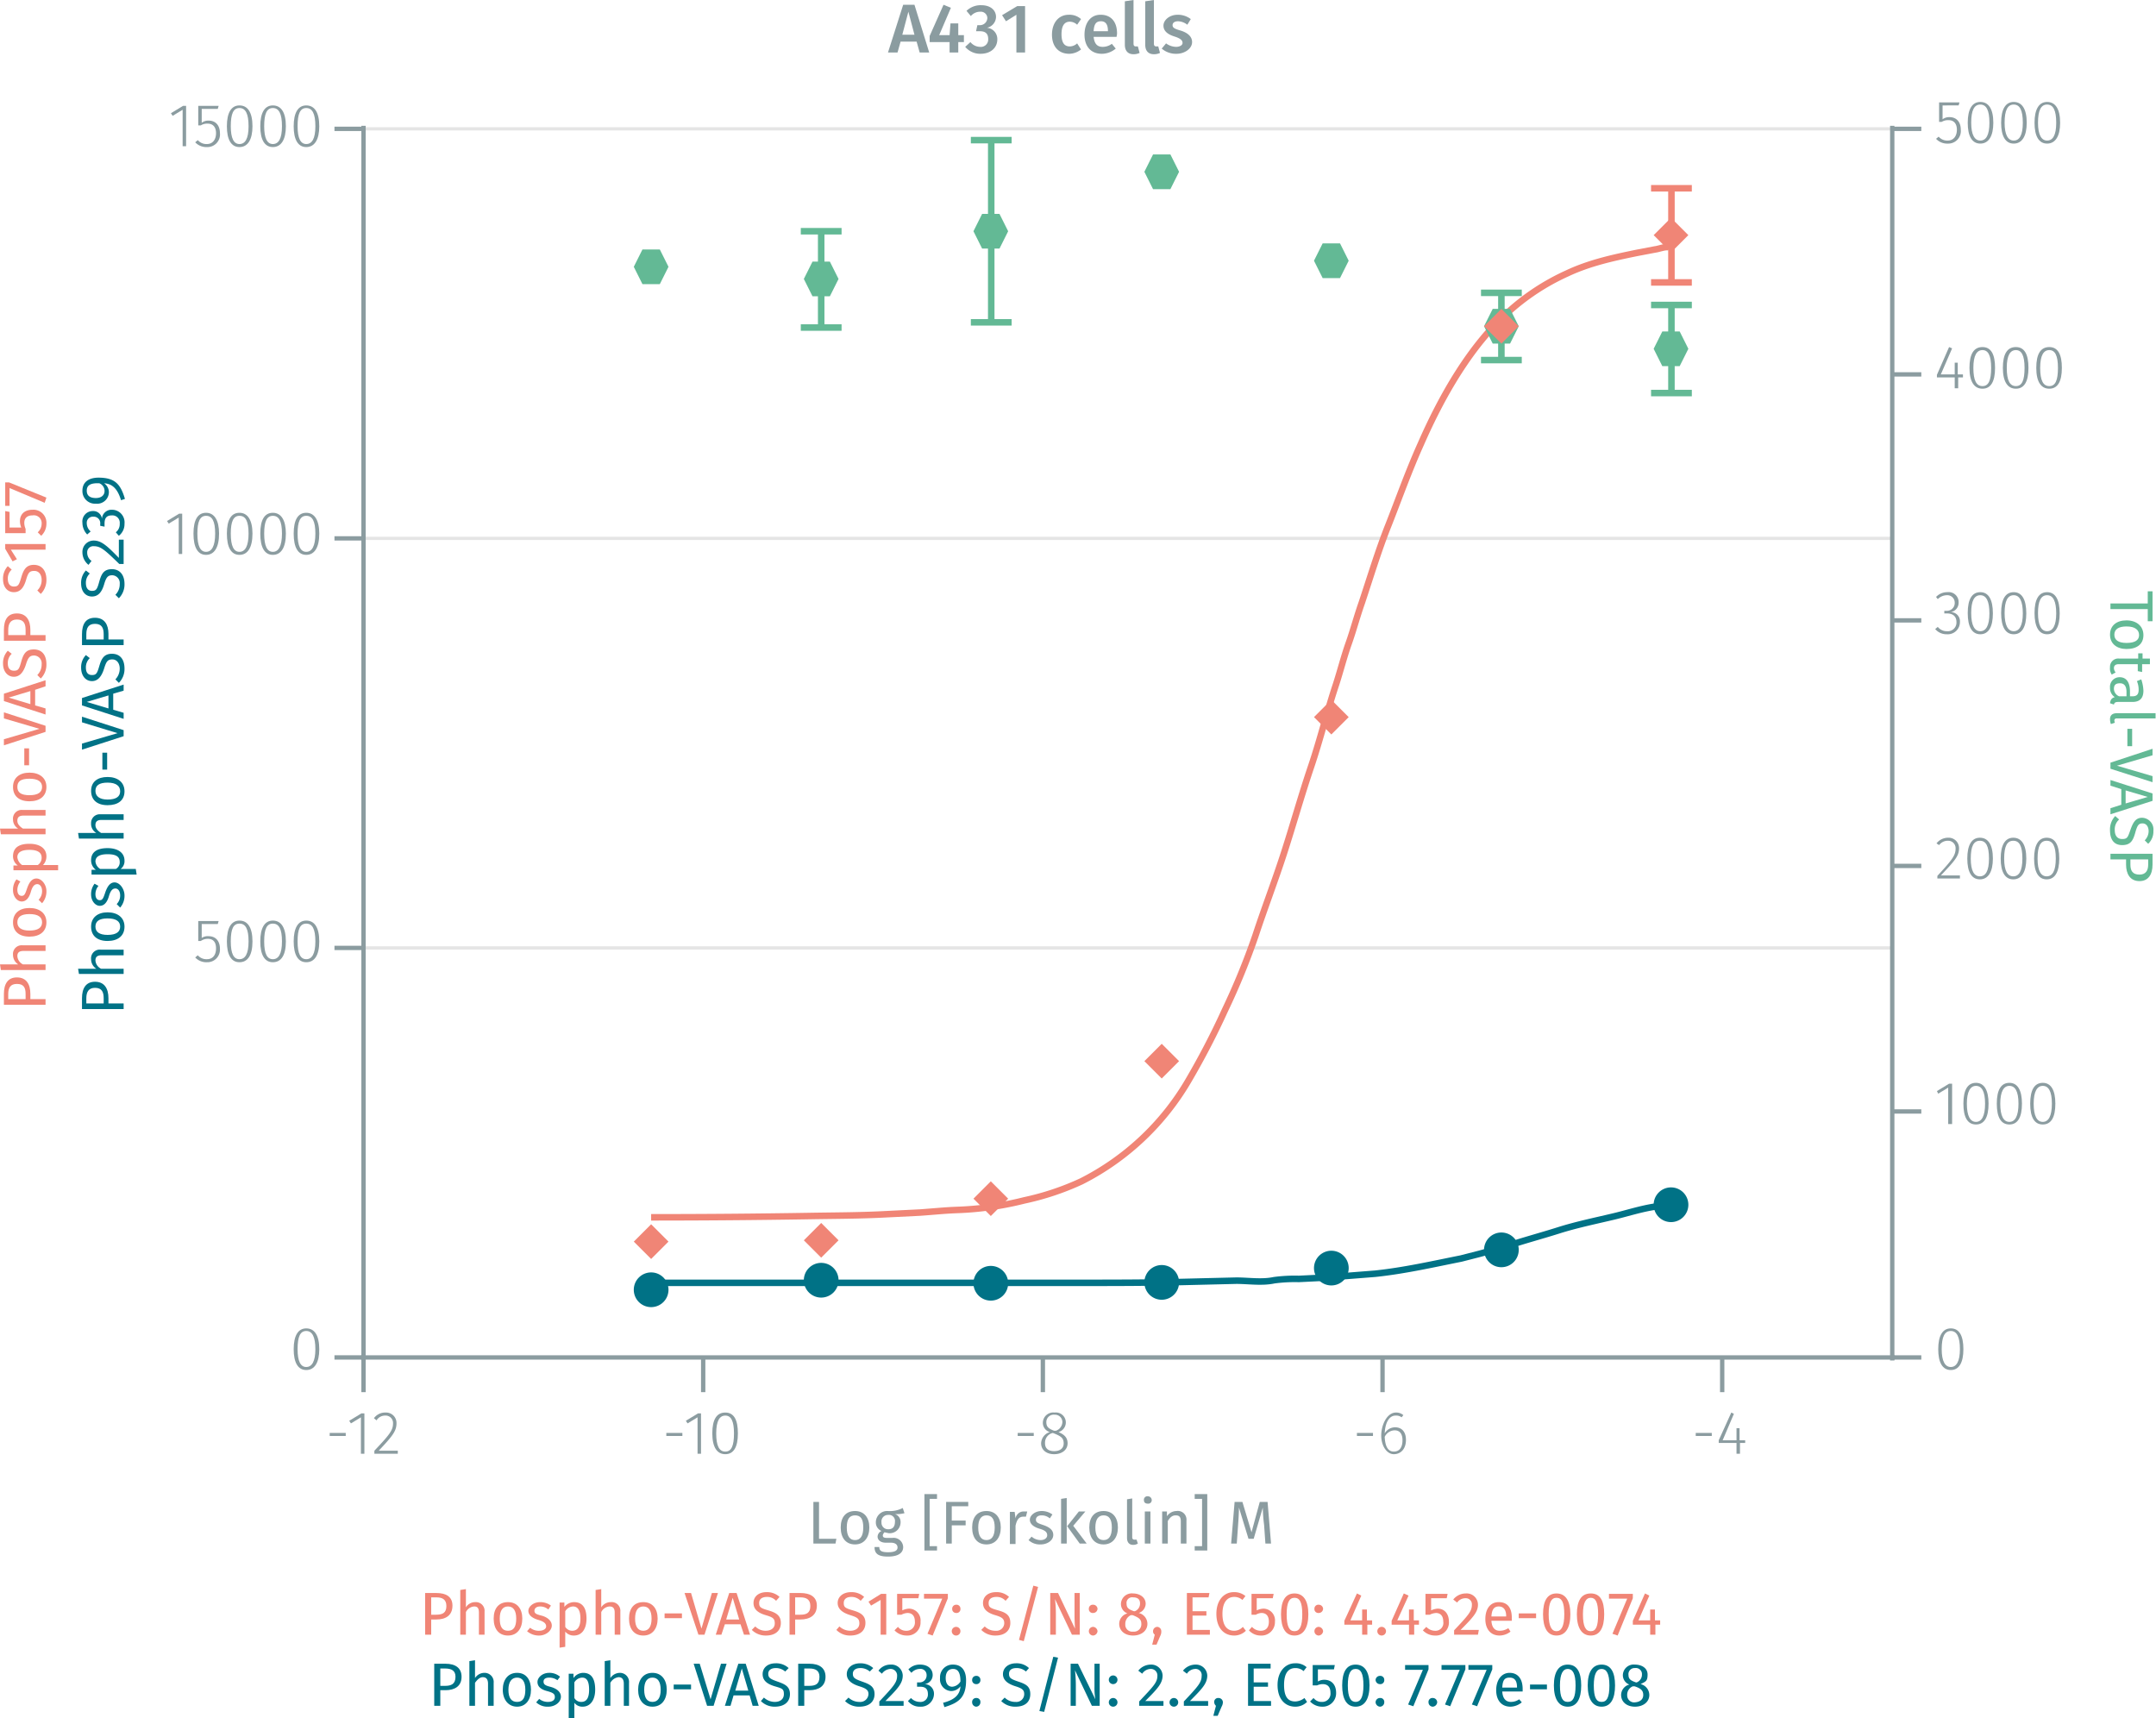 <svg xmlns="http://www.w3.org/2000/svg" xmlns:xlink="http://www.w3.org/1999/xlink" viewBox="0 0 497 396.1"><defs><symbol id="_6-green-hexagon" data-name="6-green-hexagon" viewBox="0 0 8 8"><polygon points="6 0 2 0 0 4 2 8 6 8 8 4 6 0" fill="#63b995"/></symbol><symbol id="_5-red-diamond" data-name="5-red-diamond" viewBox="0 0 8 8"><polyline points="4 0 8 4 4 8 0 4" fill="#f08576"/></symbol><symbol id="_1-deep-blue-circle" data-name="1-deep-blue-circle" viewBox="0 0 8 8"><path d="M8,4A4,4,0,1,1,4,0,4,4,0,0,1,8,4" fill="#007286"/></symbol></defs><title>assay-validation_vasp-phospho-s239-1</title><line x1="83.8" y1="218.5" x2="436.2" y2="218.5" fill="none" stroke="#e5e5e5" stroke-miterlimit="10" stroke-width="0.75"/><line x1="83.8" y1="124.1" x2="436.2" y2="124.1" fill="none" stroke="#e5e5e5" stroke-miterlimit="10" stroke-width="0.75"/><line x1="83.8" y1="29.7" x2="436.2" y2="29.7" fill="none" stroke="#e5e5e5" stroke-miterlimit="10" stroke-width="0.75"/><g style="isolation:isolate"><path d="M81,331.7v.7H77.3v-.7Z" transform="translate(-1.3 -1.4)" fill="#8b9ca0"/><path d="M84.5,336.5v-8.4l-2.3,1.4-.4-.6,2.8-1.7h.7v9.3Z" transform="translate(-1.3 -1.4)" fill="#8b9ca0"/><path d="M92.7,329.5c0,1.8-1,3-4.1,6.3H93v.7H87.6v-.7c3.5-3.7,4.3-4.7,4.3-6.3a1.7,1.7,0,0,0-1.8-1.8,2.3,2.3,0,0,0-2,1.1l-.6-.5a3.2,3.2,0,0,1,2.7-1.3A2.4,2.4,0,0,1,92.7,329.5Z" transform="translate(-1.3 -1.4)" fill="#8b9ca0"/></g><g style="isolation:isolate"><path d="M158.6,331.7v.7h-3.7v-.7Z" transform="translate(-1.3 -1.4)" fill="#8b9ca0"/><path d="M162.1,336.5v-8.4l-2.3,1.4-.4-.6,2.8-1.7h.7v9.3Z" transform="translate(-1.3 -1.4)" fill="#8b9ca0"/><path d="M171.4,331.8c0,3.2-1,4.8-2.9,4.8s-3-1.6-3-4.8,1-4.8,3-4.8S171.4,328.7,171.4,331.8Zm-5,0c0,2.9.7,4.2,2.1,4.2s2-1.3,2-4.2-.7-4.1-2-4.1S166.4,328.9,166.4,331.8Z" transform="translate(-1.3 -1.4)" fill="#8b9ca0"/></g><g style="isolation:isolate"><path d="M239.6,331.7v.7h-3.7v-.7Z" transform="translate(-1.3 -1.4)" fill="#8b9ca0"/><path d="M247.4,334.1c0,1.5-1.3,2.5-3.1,2.5s-3-1-3-2.5a2.8,2.8,0,0,1,2-2.6,2.2,2.2,0,0,1-1.6-2.2,2.4,2.4,0,0,1,2.7-2.3,2.3,2.3,0,0,1,.9,4.5C246.7,332.1,247.4,332.8,247.4,334.1Zm-.9,0c0-1.2-.6-1.6-2-2.2l-.5-.2a2.3,2.3,0,0,0-1.8,2.4c0,1.2.8,1.8,2.1,1.8S246.5,335.3,246.5,334.1Zm-2.2-2.9h.4a2.2,2.2,0,0,0,1.5-2,1.7,1.7,0,0,0-1.8-1.7,1.7,1.7,0,0,0-1.9,1.7C242.5,330.3,243,330.7,244.3,331.2Z" transform="translate(-1.3 -1.4)" fill="#8b9ca0"/></g><g style="isolation:isolate"><path d="M317.8,331.7v.7h-3.7v-.7Z" transform="translate(-1.3 -1.4)" fill="#8b9ca0"/><path d="M325.4,333.3c0,2.1-1.2,3.3-2.8,3.3s-2.9-1.9-2.9-4.3,1.3-5.3,3.4-5.3a2.5,2.5,0,0,1,1.7.6l-.4.5a2.1,2.1,0,0,0-1.4-.4c-1.5,0-2.4,1.7-2.5,4.1a2.8,2.8,0,0,1,2.4-1.4C324.3,330.4,325.4,331.3,325.4,333.3Zm-.8.1c0-1.7-.8-2.3-1.8-2.3a2.6,2.6,0,0,0-2.3,1.5c.1,2.1.7,3.4,2.1,3.4S324.6,334.9,324.6,333.4Z" transform="translate(-1.3 -1.4)" fill="#8b9ca0"/></g><g style="isolation:isolate"><path d="M395.9,331.7v.7h-3.7v-.7Z" transform="translate(-1.3 -1.4)" fill="#8b9ca0"/><path d="M402.4,334v2.5h-.8V334h-4.1v-.6l2.9-6.4.6.3-2.6,6.1h3.2v-2.8h.7v2.8h1.3v.6Z" transform="translate(-1.3 -1.4)" fill="#8b9ca0"/></g><path d="M84.5,314.3H438.1m-353,0v8m78.3-8v8m78.3-8v8m78.3-8v8m78.3-8v8" transform="translate(-1.3 -1.4)" fill="none" stroke="#8b9ca0" stroke-miterlimit="10"/><g style="isolation:isolate"><path d="M74.9,312.4c0,3.1-1.1,4.8-3,4.8s-2.9-1.7-2.9-4.8,1-4.8,2.9-4.8S74.9,309.2,74.9,312.4Zm-5,0c0,2.8.7,4.1,2,4.1s2.1-1.3,2.1-4.1-.7-4.2-2.1-4.2S69.9,309.5,69.9,312.4Z" transform="translate(-1.3 -1.4)" fill="#8b9ca0"/></g><g style="isolation:isolate"><path d="M47.8,214.4v3.2a2.5,2.5,0,0,1,1.6-.4c1.6,0,2.6,1.1,2.6,2.9a2.9,2.9,0,0,1-3,3.1,3.5,3.5,0,0,1-2.7-1.1l.6-.5a2.6,2.6,0,0,0,2.1.9c1.3,0,2.1-.9,2.1-2.5s-.8-2.2-1.9-2.2a2.8,2.8,0,0,0-1.6.5H47v-4.6h4.7l-.2.7Z" transform="translate(-1.3 -1.4)" fill="#8b9ca0"/><path d="M59.5,218.4c0,3.2-1.1,4.8-3,4.8s-2.9-1.7-2.9-4.8,1-4.8,2.9-4.8S59.5,215.2,59.5,218.4Zm-5,0c0,2.9.7,4.1,2,4.1s2.1-1.2,2.1-4.1-.7-4.1-2.1-4.1S54.5,215.5,54.5,218.4Z" transform="translate(-1.3 -1.4)" fill="#8b9ca0"/><path d="M67.2,218.4c0,3.2-1.1,4.8-3,4.8s-2.9-1.7-2.9-4.8,1-4.8,2.9-4.8S67.2,215.2,67.2,218.4Zm-5,0c0,2.9.7,4.1,2,4.1s2.1-1.2,2.1-4.1-.7-4.1-2.1-4.1S62.2,215.5,62.2,218.4Z" transform="translate(-1.3 -1.4)" fill="#8b9ca0"/><path d="M74.9,218.4c0,3.2-1.1,4.8-3,4.8s-2.9-1.7-2.9-4.8,1-4.8,2.9-4.8S74.9,215.2,74.9,218.4Zm-5,0c0,2.9.7,4.1,2,4.1s2.1-1.2,2.1-4.1-.7-4.1-2.1-4.1S69.9,215.5,69.9,218.4Z" transform="translate(-1.3 -1.4)" fill="#8b9ca0"/></g><g style="isolation:isolate"><path d="M42.5,129.1v-8.4l-2.3,1.4-.4-.6,2.8-1.7h.7v9.3Z" transform="translate(-1.3 -1.4)" fill="#8b9ca0"/><path d="M51.8,124.4c0,3.2-1.1,4.9-3,4.9s-2.9-1.7-2.9-4.9,1-4.8,2.9-4.8S51.8,121.3,51.8,124.4Zm-5,0c0,2.9.7,4.2,2,4.2s2.1-1.3,2.1-4.2-.7-4.1-2.1-4.1S46.8,121.6,46.8,124.4Z" transform="translate(-1.3 -1.4)" fill="#8b9ca0"/><path d="M59.5,124.4c0,3.2-1.1,4.9-3,4.9s-2.9-1.7-2.9-4.9,1-4.8,2.9-4.8S59.5,121.3,59.5,124.4Zm-5,0c0,2.9.7,4.2,2,4.2s2.1-1.3,2.1-4.2-.7-4.1-2.1-4.1S54.5,121.6,54.5,124.4Z" transform="translate(-1.3 -1.4)" fill="#8b9ca0"/><path d="M67.2,124.4c0,3.2-1.1,4.9-3,4.9s-2.9-1.7-2.9-4.9,1-4.8,2.9-4.8S67.2,121.3,67.2,124.4Zm-5,0c0,2.9.7,4.2,2,4.2s2.1-1.3,2.1-4.2-.7-4.1-2.1-4.1S62.2,121.6,62.2,124.4Z" transform="translate(-1.3 -1.4)" fill="#8b9ca0"/><path d="M74.9,124.4c0,3.2-1.1,4.9-3,4.9s-2.9-1.7-2.9-4.9,1-4.8,2.9-4.8S74.9,121.3,74.9,124.4Zm-5,0c0,2.9.7,4.2,2,4.2s2.1-1.3,2.1-4.2-.7-4.1-2.1-4.1S69.9,121.6,69.9,124.4Z" transform="translate(-1.3 -1.4)" fill="#8b9ca0"/></g><g style="isolation:isolate"><path d="M43.4,35.1V26.7l-2.3,1.4-.4-.6,2.8-1.7h.7v9.3Z" transform="translate(-1.3 -1.4)" fill="#8b9ca0"/><path d="M47.8,26.5v3.2a2.5,2.5,0,0,1,1.6-.5c1.6,0,2.6,1.1,2.6,2.9a2.9,2.9,0,0,1-3,3.2,3.5,3.5,0,0,1-2.7-1.1l.6-.5a2.6,2.6,0,0,0,2.1.9c1.3,0,2.1-1,2.1-2.5s-.8-2.2-1.9-2.2a2.7,2.7,0,0,0-1.6.4H47V25.8h4.7l-.2.7Z" transform="translate(-1.3 -1.4)" fill="#8b9ca0"/><path d="M59.5,30.5c0,3.1-1.1,4.8-3,4.8s-2.9-1.7-2.9-4.8,1-4.8,2.9-4.8S59.5,27.3,59.5,30.5Zm-5,0c0,2.8.7,4.1,2,4.1s2.1-1.2,2.1-4.1-.7-4.2-2.1-4.2S54.5,27.6,54.5,30.5Z" transform="translate(-1.3 -1.4)" fill="#8b9ca0"/><path d="M67.2,30.5c0,3.1-1.1,4.8-3,4.8s-2.9-1.7-2.9-4.8,1-4.8,2.9-4.8S67.2,27.3,67.2,30.5Zm-5,0c0,2.8.7,4.1,2,4.1s2.1-1.2,2.1-4.1-.7-4.2-2.1-4.2S62.2,27.6,62.2,30.5Z" transform="translate(-1.3 -1.4)" fill="#8b9ca0"/><path d="M74.9,30.5c0,3.1-1.1,4.8-3,4.8S69,33.6,69,30.5s1-4.8,2.9-4.8S74.9,27.3,74.9,30.5Zm-5,0c0,2.8.7,4.1,2,4.1S74,33.4,74,30.5s-.7-4.2-2.1-4.2S69.9,27.6,69.9,30.5Z" transform="translate(-1.3 -1.4)" fill="#8b9ca0"/></g><path d="M85.1,315V30.4m0,283.9H78.4m6.7-94.4H78.4m6.7-94.4H78.4m6.7-94.4H78.4" transform="translate(-1.3 -1.4)" fill="none" stroke="#8b9ca0" stroke-miterlimit="10"/><g style="isolation:isolate"><path d="M453.9,312.4c0,3.1-1,4.8-2.9,4.8s-2.9-1.7-2.9-4.8,1-4.8,2.9-4.8S453.9,309.2,453.9,312.4Zm-5,0c0,2.8.8,4.1,2.1,4.1s2.1-1.3,2.1-4.1-.7-4.2-2.1-4.2S448.9,309.5,448.9,312.4Z" transform="translate(-1.3 -1.4)" fill="#8b9ca0"/></g><g style="isolation:isolate"><path d="M450.4,260.5v-8.4l-2.3,1.4-.3-.6,2.8-1.7h.7v9.3Z" transform="translate(-1.3 -1.4)" fill="#8b9ca0"/><path d="M459.7,255.8c0,3.2-1,4.8-2.9,4.8s-2.9-1.6-2.9-4.8,1-4.8,2.9-4.8S459.7,252.7,459.7,255.8Zm-5,0c0,2.9.8,4.2,2.1,4.2s2.1-1.3,2.1-4.2-.8-4.1-2.1-4.1S454.7,253,454.7,255.8Z" transform="translate(-1.3 -1.4)" fill="#8b9ca0"/><path d="M467.4,255.8c0,3.2-1,4.8-2.9,4.8s-2.9-1.6-2.9-4.8,1-4.8,2.9-4.8S467.4,252.7,467.4,255.8Zm-5,0c0,2.9.8,4.2,2.1,4.2s2.1-1.3,2.1-4.2-.8-4.1-2.1-4.1S462.4,253,462.4,255.8Z" transform="translate(-1.3 -1.4)" fill="#8b9ca0"/><path d="M475.1,255.8c0,3.2-1,4.8-2.9,4.8s-2.9-1.6-2.9-4.8,1-4.8,2.9-4.8S475.1,252.7,475.1,255.8Zm-5,0c0,2.9.8,4.2,2.1,4.2s2.1-1.3,2.1-4.2-.8-4.1-2.1-4.1S470.1,253,470.1,255.8Z" transform="translate(-1.3 -1.4)" fill="#8b9ca0"/></g><g style="isolation:isolate"><path d="M452.9,196.9c0,1.9-1.1,3-4.2,6.3h4.4v.7h-5.2v-.6c3.4-3.7,4.2-4.7,4.2-6.3a1.7,1.7,0,0,0-1.7-1.8,2.5,2.5,0,0,0-2.1,1l-.6-.4a3.4,3.4,0,0,1,2.7-1.3A2.4,2.4,0,0,1,452.9,196.9Z" transform="translate(-1.3 -1.4)" fill="#8b9ca0"/><path d="M460.7,199.3c0,3.1-1.1,4.8-3,4.8s-2.9-1.7-2.9-4.8,1-4.8,2.9-4.8S460.7,196.1,460.7,199.3Zm-5.1,0c0,2.9.8,4.1,2.1,4.1s2.1-1.2,2.1-4.1-.7-4.1-2.1-4.1S455.6,196.4,455.6,199.3Z" transform="translate(-1.3 -1.4)" fill="#8b9ca0"/><path d="M468.4,199.3c0,3.1-1.1,4.8-3,4.8s-2.9-1.7-2.9-4.8,1-4.8,2.9-4.8S468.4,196.1,468.4,199.3Zm-5.1,0c0,2.9.8,4.1,2.1,4.1s2.1-1.2,2.1-4.1-.7-4.1-2.1-4.1S463.3,196.4,463.3,199.3Z" transform="translate(-1.3 -1.4)" fill="#8b9ca0"/><path d="M476,199.3c0,3.1-1,4.8-2.9,4.8s-2.9-1.7-2.9-4.8,1-4.8,2.9-4.8S476,196.1,476,199.3Zm-5,0c0,2.9.8,4.1,2.1,4.1s2.1-1.2,2.1-4.1-.7-4.1-2.1-4.1S471,196.4,471,199.3Z" transform="translate(-1.3 -1.4)" fill="#8b9ca0"/></g><g style="isolation:isolate"><path d="M452.8,140.3a2.2,2.2,0,0,1-1.8,2.2,2.1,2.1,0,0,1,2.1,2.3,2.8,2.8,0,0,1-3,2.8,3.4,3.4,0,0,1-2.7-1.2l.6-.5a2.6,2.6,0,0,0,2.1,1,2,2,0,0,0,2.2-2.1c0-1.4-.9-2-2.2-2h-.6v-.6h.5a1.8,1.8,0,0,0,1.9-1.9,1.7,1.7,0,0,0-1.8-1.7,3,3,0,0,0-2.1.9l-.4-.5a3.5,3.5,0,0,1,2.6-1.1A2.3,2.3,0,0,1,452.8,140.3Z" transform="translate(-1.3 -1.4)" fill="#8b9ca0"/><path d="M460.7,142.8c0,3.1-1,4.8-2.9,4.8s-2.9-1.7-2.9-4.9,1-4.8,2.9-4.8S460.7,139.6,460.7,142.8Zm-5-.1c0,2.9.8,4.2,2.1,4.2s2.1-1.3,2.1-4.1-.7-4.2-2.1-4.2S455.7,139.9,455.7,142.7Z" transform="translate(-1.3 -1.4)" fill="#8b9ca0"/><path d="M468.4,142.8c0,3.1-1,4.8-2.9,4.8s-2.9-1.7-2.9-4.9,1-4.8,2.9-4.8S468.4,139.6,468.4,142.8Zm-5-.1c0,2.9.8,4.2,2.1,4.2s2.1-1.3,2.1-4.1-.7-4.2-2.1-4.2S463.4,139.9,463.4,142.7Z" transform="translate(-1.3 -1.4)" fill="#8b9ca0"/><path d="M476.1,142.8c0,3.1-1,4.8-2.9,4.8s-2.9-1.7-2.9-4.9,1-4.8,2.9-4.8S476.1,139.6,476.1,142.8Zm-5-.1c0,2.9.8,4.2,2.1,4.2s2.1-1.3,2.1-4.1-.7-4.2-2.1-4.2S471.1,139.9,471.1,142.7Z" transform="translate(-1.3 -1.4)" fill="#8b9ca0"/></g><g style="isolation:isolate"><path d="M452.7,88.4v2.5h-.8V88.4h-4.1v-.6l2.8-6.4.7.3-2.6,6h3.2V85h.7v2.7h1.2v.7Z" transform="translate(-1.3 -1.4)" fill="#8b9ca0"/><path d="M461.2,86.2c0,3.2-1,4.8-2.9,4.8s-3-1.6-3-4.8,1-4.8,3-4.8S461.2,83.1,461.2,86.2Zm-5,0c0,2.9.7,4.2,2.1,4.2s2-1.3,2-4.2-.7-4.1-2-4.1S456.2,83.3,456.2,86.2Z" transform="translate(-1.3 -1.4)" fill="#8b9ca0"/><path d="M468.9,86.2c0,3.2-1,4.8-2.9,4.8s-3-1.6-3-4.8,1-4.8,3-4.8S468.9,83.1,468.9,86.2Zm-5,0c0,2.9.7,4.2,2.1,4.2s2-1.3,2-4.2-.7-4.1-2-4.1S463.9,83.3,463.9,86.2Z" transform="translate(-1.3 -1.4)" fill="#8b9ca0"/><path d="M476.6,86.2c0,3.2-1,4.8-2.9,4.8s-3-1.6-3-4.8,1-4.8,3-4.8S476.6,83.1,476.6,86.2Zm-5,0c0,2.9.7,4.2,2.1,4.2s2-1.3,2-4.2-.7-4.1-2-4.1S471.6,83.3,471.6,86.2Z" transform="translate(-1.3 -1.4)" fill="#8b9ca0"/></g><g style="isolation:isolate"><path d="M449.1,25.7v3.2a2.5,2.5,0,0,1,1.6-.5c1.6,0,2.6,1.1,2.6,2.9a2.9,2.9,0,0,1-3,3.2,3.5,3.5,0,0,1-2.7-1.1l.6-.5a2.6,2.6,0,0,0,2.1.9c1.3,0,2.1-1,2.1-2.5s-.8-2.2-1.9-2.2a2.7,2.7,0,0,0-1.6.4h-.6V25H453l-.2.7Z" transform="translate(-1.3 -1.4)" fill="#8b9ca0"/><path d="M460.8,29.7c0,3.1-1.1,4.8-3,4.8s-2.9-1.7-2.9-4.8,1-4.8,2.9-4.8S460.8,26.5,460.8,29.7Zm-5.1,0c0,2.8.8,4.1,2.1,4.1s2.1-1.2,2.1-4.1-.7-4.2-2.1-4.2S455.7,26.8,455.7,29.7Z" transform="translate(-1.3 -1.4)" fill="#8b9ca0"/><path d="M468.5,29.7c0,3.1-1.1,4.8-3,4.8s-2.9-1.7-2.9-4.8,1-4.8,2.9-4.8S468.5,26.5,468.5,29.7Zm-5.1,0c0,2.8.8,4.1,2.1,4.1s2.1-1.2,2.1-4.1-.7-4.2-2.1-4.2S463.4,26.8,463.4,29.7Z" transform="translate(-1.3 -1.4)" fill="#8b9ca0"/><path d="M476.2,29.7c0,3.1-1.1,4.8-3,4.8s-2.9-1.7-2.9-4.8,1-4.8,2.9-4.8S476.2,26.5,476.2,29.7Zm-5.1,0c0,2.8.8,4.1,2.1,4.1s2.1-1.2,2.1-4.1-.7-4.2-2.1-4.2S471.1,26.8,471.1,29.7Z" transform="translate(-1.3 -1.4)" fill="#8b9ca0"/></g><path d="M437.5,315V30.4m0,283.9h6.7m-6.7-56.7h6.7M437.5,201h6.7m-6.7-56.6h6.7m-6.7-56.7h6.7m-6.7-56.6h6.7" transform="translate(-1.3 -1.4)" fill="none" stroke="#8b9ca0" stroke-miterlimit="10"/><path d="M151.4,282h0q18.3,0,36.6-.3c5.8-.1,11.6-.1,17.3-.4l8.1-.4c2.9-.2,5.7-.5,8.6-.6a73.3,73.3,0,0,0,15.4-2.2,62,62,0,0,0,13.2-4.4,59.9,59.9,0,0,0,24.7-23.3,176.9,176.9,0,0,0,8.4-16.2,161.1,161.1,0,0,0,7-17.1c2.1-6.4,4.5-12.6,6.6-19.1s4-13.3,6.2-19.8,3.7-12.8,5.8-19.1c1-3.1,1.8-6.3,2.9-9.4s1.9-6.2,3-9.3c2-6,3.8-12,6.1-17.8s4.7-12.6,7.5-18.8c4.9-11.2,11.5-22.7,20.1-30.4a52.3,52.3,0,0,1,13.7-9c5.1-2.4,10.6-3.6,16-4.7l4.2-.8c.9-.1,2.3-.7,3.2-.5" transform="translate(-1.3 -1.4)" fill="none" stroke="#f08576" stroke-miterlimit="10" stroke-width="1.5"/><path d="M151.4,297.1h98c8.2,0,16.3,0,24.5-.2l12.4-.3c2.8,0,5.9.5,8.7-.1a35.7,35.7,0,0,1,5.7-.3l6.1-.3,11.5-.9c6.7-.7,13.3-2.2,19.8-3.5l4.3-1.1,5.8-1.6c4.1-1.4,8.3-2.5,12.4-3.8s8.5-2.2,12.7-3.2,8.4-2.5,12.6-2.5" transform="translate(-1.3 -1.4)" fill="none" stroke="#007286" stroke-miterlimit="10" stroke-width="1.5"/><line x1="189.3" y1="53.3" x2="189.3" y2="64.4" fill="none" stroke="#63b995" stroke-miterlimit="10" stroke-width="1.5"/><line x1="184.6" y1="53.3" x2="194" y2="53.3" fill="none" stroke="#63b995" stroke-miterlimit="10" stroke-width="1.5"/><line x1="189.3" y1="64.4" x2="189.3" y2="75.5" fill="none" stroke="#63b995" stroke-miterlimit="10" stroke-width="1.5"/><line x1="184.6" y1="75.5" x2="194" y2="75.5" fill="none" stroke="#63b995" stroke-miterlimit="10" stroke-width="1.5"/><line x1="228.5" y1="32.3" x2="228.5" y2="53.3" fill="none" stroke="#63b995" stroke-miterlimit="10" stroke-width="1.5"/><line x1="223.8" y1="32.3" x2="233.2" y2="32.3" fill="none" stroke="#63b995" stroke-miterlimit="10" stroke-width="1.5"/><line x1="228.5" y1="53.3" x2="228.5" y2="74.3" fill="none" stroke="#63b995" stroke-miterlimit="10" stroke-width="1.5"/><line x1="223.8" y1="74.3" x2="233.2" y2="74.3" fill="none" stroke="#63b995" stroke-miterlimit="10" stroke-width="1.5"/><line x1="346.1" y1="67.5" x2="346.1" y2="75.2" fill="none" stroke="#63b995" stroke-miterlimit="10" stroke-width="1.5"/><line x1="341.4" y1="67.5" x2="350.8" y2="67.5" fill="none" stroke="#63b995" stroke-miterlimit="10" stroke-width="1.5"/><line x1="346.1" y1="75.2" x2="346.1" y2="83" fill="none" stroke="#63b995" stroke-miterlimit="10" stroke-width="1.5"/><line x1="341.4" y1="83" x2="350.8" y2="83" fill="none" stroke="#63b995" stroke-miterlimit="10" stroke-width="1.5"/><line x1="385.3" y1="70.3" x2="385.3" y2="80.4" fill="none" stroke="#63b995" stroke-miterlimit="10" stroke-width="1.5"/><line x1="380.6" y1="70.3" x2="390" y2="70.3" fill="none" stroke="#63b995" stroke-miterlimit="10" stroke-width="1.5"/><line x1="385.3" y1="80.4" x2="385.3" y2="90.6" fill="none" stroke="#63b995" stroke-miterlimit="10" stroke-width="1.5"/><line x1="380.6" y1="90.6" x2="390" y2="90.6" fill="none" stroke="#63b995" stroke-miterlimit="10" stroke-width="1.5"/><line x1="385.3" y1="43.4" x2="385.3" y2="54.2" fill="none" stroke="#f08576" stroke-miterlimit="10" stroke-width="1.5"/><line x1="380.6" y1="43.4" x2="390" y2="43.4" fill="none" stroke="#f08576" stroke-miterlimit="10" stroke-width="1.5"/><line x1="385.3" y1="54.2" x2="385.3" y2="65.1" fill="none" stroke="#f08576" stroke-miterlimit="10" stroke-width="1.5"/><line x1="380.6" y1="65.1" x2="390" y2="65.1" fill="none" stroke="#f08576" stroke-miterlimit="10" stroke-width="1.5"/><g style="isolation:isolate"><path d="M208.9,11l-.7,2.5H206l3.5-11h2.6l3.4,11h-2.2l-.7-2.5Zm1.8-6.9-1.4,5.3h2.8Z" transform="translate(-1.3 -1.4)" fill="#8b9ca0"/><path d="M222.2,11.1v2.4h-2V11.1h-4.6V9.7l3.2-7.2,1.7.7-2.7,6.3h2.4l.2-2.7h1.8V9.5h1.3v1.6Z" transform="translate(-1.3 -1.4)" fill="#8b9ca0"/><path d="M230.9,5.3a2.6,2.6,0,0,1-2.1,2.5,2.6,2.6,0,0,1,2.4,2.7c0,1.8-1.4,3.3-3.9,3.3a4.5,4.5,0,0,1-3.5-1.6l1.2-1.1a2.9,2.9,0,0,0,2.2,1.1,1.7,1.7,0,0,0,1.9-1.8c0-1.3-.7-1.8-1.9-1.8h-.9l.3-1.4h.5a1.7,1.7,0,0,0,1.8-1.7,1.5,1.5,0,0,0-1.6-1.4,2.8,2.8,0,0,0-2.2,1l-1-1.2a4.7,4.7,0,0,1,3.4-1.3C229.7,2.6,230.9,3.8,230.9,5.3Z" transform="translate(-1.3 -1.4)" fill="#8b9ca0"/><path d="M235.6,13.5V4.8l-2.4,1.5-.9-1.4,3.5-2.1h1.8V13.5Z" transform="translate(-1.3 -1.4)" fill="#8b9ca0"/><path d="M250.5,5.8l-.9,1.3a2.5,2.5,0,0,0-1.7-.7c-1.2,0-1.9.9-1.9,2.9s.7,2.8,1.9,2.8a2.5,2.5,0,0,0,1.7-.7l.9,1.4a4.5,4.5,0,0,1-2.7,1c-2.5,0-4-1.7-4-4.4s1.5-4.6,3.9-4.6A4,4,0,0,1,250.5,5.8Z" transform="translate(-1.3 -1.4)" fill="#8b9ca0"/><path d="M258.7,9.9h-5.3c.2,1.8,1,2.3,2.1,2.3a3.5,3.5,0,0,0,2.1-.7l.9,1.1a5,5,0,0,1-3.2,1.2c-2.6,0-4-1.8-4-4.4s1.3-4.6,3.7-4.6,3.8,1.6,3.8,4.3C258.8,9.4,258.7,9.7,258.7,9.9Zm-2-1.4c0-1.4-.5-2.2-1.6-2.2s-1.6.6-1.7,2.3h3.3Z" transform="translate(-1.3 -1.4)" fill="#8b9ca0"/><path d="M263.1,12.1h.5l.4,1.5a3.2,3.2,0,0,1-1.4.3c-1.3,0-2-.8-2-2.2V1.7l2-.3V11.5C262.6,11.9,262.8,12.1,263.1,12.1Z" transform="translate(-1.3 -1.4)" fill="#8b9ca0"/><path d="M267.8,12.1h.5l.4,1.5a3.2,3.2,0,0,1-1.4.3c-1.3,0-2-.8-2-2.2V1.7l2-.3V11.5C267.3,11.9,267.5,12.1,267.8,12.1Z" transform="translate(-1.3 -1.4)" fill="#8b9ca0"/><path d="M275.8,5.8,275,7.1a3.7,3.7,0,0,0-2.1-.8c-.9,0-1.3.4-1.3.9s.3.8,1.7,1.2,2.8,1.2,2.8,2.7-1.7,2.7-3.6,2.7a5,5,0,0,1-3.4-1.2l1-1.2a4,4,0,0,0,2.3.8c.9,0,1.5-.4,1.5-.9s-.3-1-1.9-1.5-2.5-1.3-2.5-2.5,1.3-2.5,3.3-2.5A4.9,4.9,0,0,1,275.8,5.8Z" transform="translate(-1.3 -1.4)" fill="#8b9ca0"/></g><g style="isolation:isolate"><path d="M496.4,141.8h-8.6v-1.3h8.6v-2.8h1.1v6.9h-1.1Z" transform="translate(-1.3 -1.4)" fill="#63b995"/><path d="M491.5,151c-2.2,0-3.8-1.2-3.8-3.3s1.5-3.3,3.8-3.3,3.9,1.3,3.9,3.4S493.9,151,491.5,151Zm0-5.2c-1.9,0-2.8.7-2.8,1.9s.9,1.9,2.8,1.9,2.9-.6,2.9-1.8S493.5,145.8,491.5,145.8Z" transform="translate(-1.3 -1.4)" fill="#63b995"/><path d="M487.7,155.2a1.9,1.9,0,0,1,2.1-2h4.4V152h1v1.2h1.7v1.3h-1.8v1.8l-1-.2v-1.6h-4.4c-.7,0-1.1.3-1.1.9a1.6,1.6,0,0,0,.4,1l-.9.5A2.5,2.5,0,0,1,487.7,155.2Z" transform="translate(-1.3 -1.4)" fill="#63b995"/><path d="M488.6,163.8l-.9-.3c.1-.7.3-1.2,1.1-1.4a2.5,2.5,0,0,1-1.1-2.2,2.2,2.2,0,0,1,2.2-2.4c1.6,0,2.4,1.2,2.4,3.3v1.1h.6c1,0,1.4-.5,1.4-1.5a5.1,5.1,0,0,0-.4-2l1-.4a9.1,9.1,0,0,1,.5,2.6c0,1.8-.9,2.6-2.5,2.6h-3.3C488.9,163.2,488.7,163.4,488.6,163.8Zm1.2-1.9h1.7v-1c0-1.3-.5-2-1.5-2s-1.4.4-1.4,1.3A1.9,1.9,0,0,0,489.8,161.9Z" transform="translate(-1.3 -1.4)" fill="#63b995"/><path d="M488.7,167.5c0,.2.1.3.1.5l-.9.3a3.6,3.6,0,0,1-.2-1.1c0-.9.5-1.4,1.6-1.4h8.9V167h-9C488.9,167,488.7,167.2,488.7,167.5Z" transform="translate(-1.3 -1.4)" fill="#63b995"/><path d="M492.8,173.4h-1.1v-4h1.1Z" transform="translate(-1.3 -1.4)" fill="#63b995"/><path d="M487.8,177.2l9.7-3.2v1.5l-8.2,2.4,8.2,2.4v1.4l-9.7-3.1Z" transform="translate(-1.3 -1.4)" fill="#63b995"/><path d="M490.3,183.3l-2.5-.8v-1.3l9.7,3.1V186l-9.7,3.1v-1.4l2.5-.8Zm6.1,1.8-5.1-1.5v3Z" transform="translate(-1.3 -1.4)" fill="#63b995"/><path d="M496.5,195.9l-.8-.8a3,3,0,0,0,.9-2.1c0-1-.5-1.8-1.4-1.8s-1.2.4-1.7,2.2-1.1,2.8-3,2.8-2.8-1.3-2.8-3.4a4.5,4.5,0,0,1,1.2-3.3l.9.8a3,3,0,0,0-1,2.5c0,1.1.5,2,1.7,2s1.3-.4,1.9-2.1,1.2-2.8,2.7-2.8a2.7,2.7,0,0,1,2.6,3A3.9,3.9,0,0,1,496.5,195.9Z" transform="translate(-1.3 -1.4)" fill="#63b995"/><path d="M494.5,204.5c-2.2,0-3.1-1.7-3.1-3.8v-1.2h-3.6v-1.3h9.7v2.5C497.5,203,496.5,204.5,494.5,204.5Zm0-1.5c1.4,0,2-.9,2-2.3v-1.2h-4.1v1.2C492.4,202.1,492.9,203,494.5,203Z" transform="translate(-1.3 -1.4)" fill="#63b995"/></g><g style="isolation:isolate"><path d="M194.1,356.1l-.2,1.1h-5.1v-9.6h1.3v8.5Z" transform="translate(-1.3 -1.4)" fill="#8b9ca0"/><path d="M201.7,353.5c0,2.3-1.2,3.9-3.3,3.9s-3.3-1.5-3.3-3.9,1.2-3.8,3.3-3.8S201.7,351.2,201.7,353.5Zm-5.2,0c0,2,.7,2.9,1.9,2.9s1.9-.9,1.9-2.9-.6-2.8-1.9-2.8S196.5,351.6,196.5,353.5Z" transform="translate(-1.3 -1.4)" fill="#8b9ca0"/><path d="M207.6,350.4a1.9,1.9,0,0,1,1.3,1.9,2.5,2.5,0,0,1-2.8,2.5l-.9-.2a1.3,1.3,0,0,0-.4.7c0,.4.2.6,1,.6H207a2.2,2.2,0,0,1,2.5,2.1c0,1.4-1.2,2.2-3.5,2.2s-3.1-.7-3.1-2.2H204c0,.8.4,1.2,2,1.2s2.2-.4,2.2-1.1-.6-1.1-1.5-1.1h-1.2c-1.3,0-1.9-.7-1.9-1.4a1.5,1.5,0,0,1,.9-1.3,2.1,2.1,0,0,1-1.3-2,2.6,2.6,0,0,1,2.8-2.6,6.4,6.4,0,0,0,3.4-.7l.4,1.2A7.2,7.2,0,0,1,207.6,350.4Zm-3.1,1.9a1.5,1.5,0,0,0,1.6,1.6c1,0,1.5-.6,1.5-1.7a1.4,1.4,0,0,0-1.6-1.6A1.5,1.5,0,0,0,204.5,352.3Z" transform="translate(-1.3 -1.4)" fill="#8b9ca0"/><path d="M215.6,346.9v10.9h1.7v1h-2.9v-13h2.9v1.1Z" transform="translate(-1.3 -1.4)" fill="#8b9ca0"/><path d="M220.7,348.6v3.3h3.2V353h-3.2v4.2h-1.3v-9.6h5.1v1Z" transform="translate(-1.3 -1.4)" fill="#8b9ca0"/><path d="M232,353.5c0,2.3-1.2,3.9-3.3,3.9s-3.3-1.5-3.3-3.9,1.2-3.8,3.3-3.8S232,351.2,232,353.5Zm-5.2,0c0,2,.7,2.9,1.9,2.9s1.9-.9,1.9-2.9-.7-2.8-1.9-2.8S226.8,351.6,226.8,353.5Z" transform="translate(-1.3 -1.4)" fill="#8b9ca0"/><path d="M238.1,349.8l-.3,1.2h-.6c-1,0-1.5.7-1.8,2.1v4.2h-1.3v-7.4h1.1l.2,1.5a1.9,1.9,0,0,1,1.9-1.6Z" transform="translate(-1.3 -1.4)" fill="#8b9ca0"/><path d="M243.9,350.5l-.6.9a2.8,2.8,0,0,0-1.9-.7c-.8,0-1.3.4-1.3,1s.4.8,1.6,1.2,2.4,1,2.4,2.3-1.4,2.2-2.9,2.2a3.8,3.8,0,0,1-2.8-1l.7-.8a3.2,3.2,0,0,0,2.1.8c.9,0,1.5-.5,1.5-1.1s-.3-1.1-1.7-1.5-2.3-1.1-2.3-2.1,1.2-2,2.7-2A4.1,4.1,0,0,1,243.9,350.5Z" transform="translate(-1.3 -1.4)" fill="#8b9ca0"/><path d="M245.9,357.2V346.9l1.3-.2v10.5Zm5.9,0h-1.6l-2.9-4,2.7-3.4h1.5l-2.8,3.3Z" transform="translate(-1.3 -1.4)" fill="#8b9ca0"/><path d="M259,353.5c0,2.3-1.2,3.9-3.3,3.9s-3.3-1.5-3.3-3.9,1.2-3.8,3.3-3.8S259,351.2,259,353.5Zm-5.2,0c0,2,.7,2.9,1.9,2.9s1.9-.9,1.9-2.9-.7-2.8-1.9-2.8S253.8,351.6,253.8,353.5Z" transform="translate(-1.3 -1.4)" fill="#8b9ca0"/><path d="M262.8,356.3h.5l.3.9a2,2,0,0,1-1.1.3c-.9,0-1.4-.6-1.4-1.6v-8.9l1.2-.2v9C262.3,356.1,262.5,356.3,262.8,356.3Z" transform="translate(-1.3 -1.4)" fill="#8b9ca0"/><path d="M266.8,347.2a.8.8,0,0,1-.9.8c-.6,0-.9-.3-.9-.8a.8.8,0,0,1,.9-.9A.9.9,0,0,1,266.8,347.2Zm-1.6,10v-7.4h1.3v7.4Z" transform="translate(-1.3 -1.4)" fill="#8b9ca0"/><path d="M274.8,351.9v5.3h-1.3v-5.1c0-1.1-.4-1.4-1.2-1.4s-1.3.5-1.8,1.3v5.2h-1.3v-7.4h1.1v1.1a2.7,2.7,0,0,1,2.2-1.2A2,2,0,0,1,274.8,351.9Z" transform="translate(-1.3 -1.4)" fill="#8b9ca0"/><path d="M276.7,358.8v-1h1.7V346.9h-1.7v-1.1h2.9v13Z" transform="translate(-1.3 -1.4)" fill="#8b9ca0"/><path d="M293,357.2l-.3-4.3a35.8,35.8,0,0,1-.3-4l-2.1,7.2h-1.2l-2.2-7.2c0,1.2-.1,2.7-.2,4.1l-.3,4.2h-1.3l.8-9.6h1.8l2.1,7,1.9-7h1.8l.8,9.6Z" transform="translate(-1.3 -1.4)" fill="#8b9ca0"/></g><g style="isolation:isolate"><path d="M5.2,226.7c2.2,0,3.1,1.6,3.1,3.8v1.2h3.5V233H2.2v-2.5C2.2,228.2,3.1,226.7,5.2,226.7Zm0,1.5c-1.5,0-2,.9-2,2.3v1.2h4v-1.2C7.2,229.1,6.8,228.2,5.2,228.2Z" transform="translate(-1.3 -1.4)" fill="#f08576"/><path d="M6.5,219.3h5.3v1.3H6.7c-1.1,0-1.4.5-1.4,1.2a2.3,2.3,0,0,0,1.3,1.9h5.2V225H1.5l-.2-1.3H5.5a2.6,2.6,0,0,1-1.2-2.2A2,2,0,0,1,6.5,219.3Z" transform="translate(-1.3 -1.4)" fill="#f08576"/><path d="M8.1,210.7c2.3,0,3.9,1.2,3.9,3.3s-1.5,3.3-3.9,3.3-3.8-1.2-3.8-3.3S5.8,210.7,8.1,210.7Zm0,5.2c2,0,2.9-.7,2.9-1.9s-.9-1.9-2.9-1.9-2.8.7-2.8,1.9S6.2,215.9,8.1,215.9Z" transform="translate(-1.3 -1.4)" fill="#f08576"/><path d="M5.1,204.1l.9.5a3.2,3.2,0,0,0-.7,1.9c0,.9.4,1.4,1,1.4s.8-.4,1.2-1.6,1-2.4,2.2-2.4,2.3,1.4,2.3,2.9a4.1,4.1,0,0,1-1,2.8l-.8-.8a2.8,2.8,0,0,0,.8-2c0-1-.5-1.6-1.1-1.6s-1.1.4-1.5,1.8-1.1,2.2-2.1,2.2-2-1.1-2-2.6A3.9,3.9,0,0,1,5.1,204.1Z" transform="translate(-1.3 -1.4)" fill="#f08576"/><path d="M8.1,195.9c2.3,0,3.9,1,3.9,2.9a2.8,2.8,0,0,1-.8,2h3.5V202H4.4v-1.1h1a2.6,2.6,0,0,1-1.1-2.1C4.3,196.7,5.8,195.9,8.1,195.9Zm0,1.4c-1.9,0-2.8.6-2.8,1.7a2.5,2.5,0,0,0,1.1,1.8H10a2,2,0,0,0,.9-1.7C10.9,198,10.1,197.3,8.1,197.3Z" transform="translate(-1.3 -1.4)" fill="#f08576"/><path d="M6.5,188.1h5.3v1.3H6.7c-1.1,0-1.4.5-1.4,1.2s.5,1.3,1.3,1.8h5.2v1.3H1.5l-.2-1.3H5.5a2.4,2.4,0,0,1-1.2-2.1A2,2,0,0,1,6.5,188.1Z" transform="translate(-1.3 -1.4)" fill="#f08576"/><path d="M8.1,179.5c2.3,0,3.9,1.2,3.9,3.3s-1.5,3.3-3.9,3.3-3.8-1.2-3.8-3.3S5.8,179.5,8.1,179.5Zm0,5.2c2,0,2.9-.7,2.9-1.9s-.9-1.9-2.9-1.9-2.8.6-2.8,1.9S6.2,184.7,8.1,184.7Z" transform="translate(-1.3 -1.4)" fill="#f08576"/><path d="M6.9,173.9H8v3.9H6.9Z" transform="translate(-1.3 -1.4)" fill="#f08576"/><path d="M11.8,170.1l-9.6,3.1v-1.4l8.2-2.4L2.2,167v-1.4l9.6,3.1Z" transform="translate(-1.3 -1.4)" fill="#f08576"/><path d="M9.4,164l2.4.7v1.4L2.2,163v-1.7l9.6-3.1v1.4l-2.4.8Zm-6.1-1.8,5,1.5v-3Z" transform="translate(-1.3 -1.4)" fill="#f08576"/><path d="M3.1,151.4l.9.7a2.9,2.9,0,0,0-.9,2.2c0,1,.4,1.7,1.4,1.7s1.2-.3,1.7-2.1,1.1-2.8,2.9-2.8,2.9,1.2,2.9,3.4a4.5,4.5,0,0,1-1.3,3.3l-.8-.8a3.4,3.4,0,0,0,1-2.5,1.8,1.8,0,0,0-1.7-2c-1,0-1.4.4-1.9,2s-1.3,2.9-2.8,2.9-2.5-1.3-2.5-3A4.1,4.1,0,0,1,3.1,151.4Z" transform="translate(-1.3 -1.4)" fill="#f08576"/><path d="M5.2,142.8c2.2,0,3.1,1.6,3.1,3.8v1.2h3.5v1.3H2.2v-2.5C2.2,144.2,3.1,142.8,5.2,142.8Zm0,1.4c-1.5,0-2,1-2,2.4v1.2h4v-1.2C7.2,145.2,6.8,144.2,5.2,144.2Z" transform="translate(-1.3 -1.4)" fill="#f08576"/><path d="M3.1,131.9l.9.8a2.7,2.7,0,0,0-.9,2.1c0,1,.4,1.8,1.4,1.8s1.2-.4,1.7-2.1,1.1-2.9,2.9-2.9S12,132.9,12,135a4.5,4.5,0,0,1-1.3,3.3l-.8-.8a3.3,3.3,0,0,0,1-2.4c0-1.2-.6-2.1-1.7-2.1s-1.4.4-1.9,2.1-1.3,2.8-2.8,2.8-2.5-1.2-2.5-3A4.2,4.2,0,0,1,3.1,131.9Z" transform="translate(-1.3 -1.4)" fill="#f08576"/><path d="M11.8,128.1h-8l1.4,2.2-1,.5-1.7-2.9v-1.1h9.3Z" transform="translate(-1.3 -1.4)" fill="#f08576"/><path d="M3.5,123H6.2a4,4,0,0,1-.3-1.5c0-1.6,1.1-2.6,2.9-2.6a3,3,0,0,1,3.2,3.2,3.8,3.8,0,0,1-1.2,2.8l-.8-.8a2.7,2.7,0,0,0,.9-2,1.8,1.8,0,0,0-2.1-1.9c-1.4,0-1.9.8-1.9,1.7a3.5,3.5,0,0,0,.3,1.4v1H2.5v-5.1l1,.2Z" transform="translate(-1.3 -1.4)" fill="#f08576"/><path d="M12,116.1l-.4,1.2-8.1-3.4V118h-1v-5.4h.9Z" transform="translate(-1.3 -1.4)" fill="#f08576"/></g><g style="isolation:isolate"><path d="M23.2,227.7c2.2,0,3.1,1.6,3.1,3.8v1.2h3.5V234H20.2v-2.5C20.2,229.2,21.1,227.7,23.2,227.7Zm0,1.4c-1.5,0-2,1-2,2.4v1.2h4v-1.2C25.2,230.1,24.8,229.1,23.2,229.1Z" transform="translate(-1.3 -1.4)" fill="#007286"/><path d="M24.5,220.3h5.3v1.3H24.7c-1.1,0-1.4.5-1.4,1.2a2.3,2.3,0,0,0,1.3,1.9h5.2v1.2H19.5l-.2-1.2h4.2a2.6,2.6,0,0,1-1.2-2.2A2,2,0,0,1,24.5,220.3Z" transform="translate(-1.3 -1.4)" fill="#007286"/><path d="M26.1,211.7c2.3,0,3.9,1.2,3.9,3.3s-1.5,3.3-3.9,3.3-3.8-1.2-3.8-3.3S23.8,211.7,26.1,211.7Zm0,5.2c2,0,2.9-.7,2.9-1.9s-.9-1.9-2.9-1.9-2.8.7-2.8,1.9S24.2,216.9,26.1,216.9Z" transform="translate(-1.3 -1.4)" fill="#007286"/><path d="M23.1,205.1l.9.5a3,3,0,0,0-.7,1.9c0,.9.4,1.4,1,1.4s.8-.4,1.2-1.6,1-2.5,2.2-2.5,2.3,1.5,2.3,3a4.1,4.1,0,0,1-1,2.8l-.8-.8a2.8,2.8,0,0,0,.8-2c0-1-.5-1.6-1.1-1.6s-1.1.4-1.5,1.8-1.1,2.2-2.1,2.2-2-1.1-2-2.6A3.9,3.9,0,0,1,23.1,205.1Z" transform="translate(-1.3 -1.4)" fill="#007286"/><path d="M26.1,196.9c2.3,0,3.9,1,3.9,2.9a2.2,2.2,0,0,1-.9,1.9h3.5l.2,1.3H22.4v-1.1h1a2.7,2.7,0,0,1-1.1-2.2C22.3,197.7,23.8,196.9,26.1,196.9Zm0,1.4c-1.9,0-2.8.6-2.8,1.7a2.3,2.3,0,0,0,1.1,1.7H28a1.7,1.7,0,0,0,.9-1.6C28.9,198.9,28.1,198.3,26.1,198.3Z" transform="translate(-1.3 -1.4)" fill="#007286"/><path d="M24.5,189.1h5.3v1.3H24.7c-1.1,0-1.4.5-1.4,1.2s.5,1.3,1.3,1.8h5.2v1.3H19.5l-.2-1.3h4.2a2.4,2.4,0,0,1-1.2-2.2A2,2,0,0,1,24.5,189.1Z" transform="translate(-1.3 -1.4)" fill="#007286"/><path d="M26.1,180.5c2.3,0,3.9,1.2,3.9,3.3s-1.5,3.2-3.9,3.2-3.8-1.2-3.8-3.3S23.8,180.5,26.1,180.5Zm0,5.2c2,0,2.9-.7,2.9-1.9s-.9-2-2.9-2-2.8.7-2.8,1.9S24.2,185.7,26.1,185.7Z" transform="translate(-1.3 -1.4)" fill="#007286"/><path d="M24.9,174.9H26v3.9H24.9Z" transform="translate(-1.3 -1.4)" fill="#007286"/><path d="M29.8,171.1l-9.6,3.1v-1.4l8.2-2.4-8.2-2.5v-1.3l9.6,3.1Z" transform="translate(-1.3 -1.4)" fill="#007286"/><path d="M27.4,165l2.4.7v1.4L20.2,164v-1.7l9.6-3.1v1.4l-2.4.7Zm-6.1-1.8,5,1.5v-3Z" transform="translate(-1.3 -1.4)" fill="#007286"/><path d="M21.1,152.4l.9.7a2.9,2.9,0,0,0-.9,2.2c0,1,.4,1.7,1.4,1.7s1.2-.4,1.7-2.1,1.1-2.8,2.9-2.8,2.9,1.2,2.9,3.4a4.5,4.5,0,0,1-1.3,3.3l-.8-.8a3.6,3.6,0,0,0,1-2.5c0-1.1-.6-2.1-1.7-2.1s-1.4.5-1.9,2.1-1.3,2.9-2.8,2.9-2.5-1.3-2.5-3.1A4,4,0,0,1,21.1,152.4Z" transform="translate(-1.3 -1.4)" fill="#007286"/><path d="M23.2,143.8c2.2,0,3.1,1.6,3.1,3.7v1.3h3.5v1.3H20.2v-2.5C20.2,145.2,21.1,143.8,23.2,143.8Zm0,1.4c-1.5,0-2,.9-2,2.4v1.2h4v-1.2C25.2,146.2,24.8,145.2,23.2,145.2Z" transform="translate(-1.3 -1.4)" fill="#007286"/><path d="M21.1,132.9l.9.7a2.9,2.9,0,0,0-.9,2.2c0,1,.4,1.8,1.4,1.8s1.2-.4,1.7-2.2,1.1-2.8,2.9-2.8S30,133.9,30,136a4.5,4.5,0,0,1-1.3,3.3l-.8-.8a3.4,3.4,0,0,0,1-2.5,1.8,1.8,0,0,0-1.7-2c-1,0-1.4.4-1.9,2.1s-1.3,2.8-2.8,2.8-2.5-1.2-2.5-3A4.1,4.1,0,0,1,21.1,132.9Z" transform="translate(-1.3 -1.4)" fill="#007286"/><path d="M22.9,126c1.7,0,3,1.1,5.8,4v-4.2h1.1v5.6h-1c-3.4-3.3-4.3-4.1-5.9-4.1a1.4,1.4,0,0,0-1.5,1.5,2.3,2.3,0,0,0,1,1.9l-.7.9a3.7,3.7,0,0,1-1.4-2.9A2.6,2.6,0,0,1,22.9,126Z" transform="translate(-1.3 -1.4)" fill="#007286"/><path d="M22.7,119.2a2,2,0,0,1,2.1,1.8,2.2,2.2,0,0,1,2.3-2.1,2.9,2.9,0,0,1,2.9,3.2,3.4,3.4,0,0,1-1.3,2.8l-.7-.8a2.4,2.4,0,0,0,.9-2,1.7,1.7,0,0,0-1.8-1.9c-1.3,0-1.7.7-1.7,1.9v.7l-1-.2v-.4a1.5,1.5,0,0,0-1.6-1.7,1.4,1.4,0,0,0-1.5,1.5,2.5,2.5,0,0,0,.9,1.9l-.8.7a3.9,3.9,0,0,1-1.1-2.7A2.4,2.4,0,0,1,22.7,119.2Z" transform="translate(-1.3 -1.4)" fill="#007286"/><path d="M24,111.5c3.8,0,5.1,1.5,6.1,4.9l-.9.3c-.7-2.3-1.8-3.8-3.9-3.9a2.5,2.5,0,0,1,1.1,2.1,2.7,2.7,0,0,1-3,2.6,2.9,2.9,0,0,1-3.1-3C20.3,112.5,21.8,111.5,24,111.5Zm.2,1.3c-2.1-.1-2.9.5-2.9,1.7s.8,1.7,2.1,1.7,2-.7,2-1.6A1.9,1.9,0,0,0,24.2,112.8Z" transform="translate(-1.3 -1.4)" fill="#007286"/></g><g style="isolation:isolate"><path d="M105.6,371.5c0,2.3-1.6,3.2-3.7,3.2h-1.2v3.5H99.3v-9.6h2.6C104.2,368.6,105.6,369.5,105.6,371.5Zm-1.4.1c0-1.5-.9-2-2.3-2h-1.2v4h1.1C103.3,373.6,104.2,373.2,104.2,371.6Z" transform="translate(-1.3 -1.4)" fill="#f08576"/><path d="M113,372.9v5.3h-1.3v-5.1c0-1.1-.4-1.4-1.1-1.4a2.3,2.3,0,0,0-1.9,1.3v5.2h-1.3V367.9l1.3-.2v4.2a2.5,2.5,0,0,1,2.2-1.2A2,2,0,0,1,113,372.9Z" transform="translate(-1.3 -1.4)" fill="#f08576"/><path d="M121.7,374.5c0,2.3-1.2,3.9-3.3,3.9s-3.3-1.5-3.3-3.9,1.2-3.8,3.3-3.8S121.7,372.2,121.7,374.5Zm-5.2,0c0,1.9.6,2.8,1.9,2.8s1.9-.9,1.9-2.8-.7-2.8-1.9-2.8S116.5,372.6,116.5,374.5Z" transform="translate(-1.3 -1.4)" fill="#f08576"/><path d="M128.3,371.5l-.6.9a2.8,2.8,0,0,0-1.9-.7c-.8,0-1.3.4-1.3,1s.4.8,1.6,1.1,2.4,1.1,2.4,2.3-1.4,2.3-2.9,2.3a4.1,4.1,0,0,1-2.8-1l.7-.8a3.1,3.1,0,0,0,2.1.7c.9,0,1.6-.4,1.6-1s-.4-1.1-1.8-1.5-2.3-1.1-2.3-2.1,1.2-2,2.7-2A4.1,4.1,0,0,1,128.3,371.5Z" transform="translate(-1.3 -1.4)" fill="#f08576"/><path d="M136.5,374.5c0,2.3-1,3.9-2.9,3.9a2.5,2.5,0,0,1-2-.9V381l-1.3.2V370.8h1.1v1a2.9,2.9,0,0,1,2.2-1.1C135.7,370.7,136.5,372.2,136.5,374.5Zm-1.4,0c0-1.9-.6-2.8-1.7-2.8a2.2,2.2,0,0,0-1.8,1.1v3.6a1.9,1.9,0,0,0,1.6.9C134.4,377.3,135.1,376.4,135.1,374.5Z" transform="translate(-1.3 -1.4)" fill="#f08576"/><path d="M144.3,372.9v5.3H143v-5.1c0-1.1-.5-1.4-1.2-1.4a2.3,2.3,0,0,0-1.9,1.3v5.2h-1.3V367.9l1.3-.2v4.2a2.6,2.6,0,0,1,2.2-1.2A2,2,0,0,1,144.3,372.9Z" transform="translate(-1.3 -1.4)" fill="#f08576"/><path d="M152.9,374.5c0,2.3-1.2,3.9-3.3,3.9s-3.3-1.5-3.3-3.9,1.2-3.8,3.3-3.8S152.9,372.2,152.9,374.5Zm-5.2,0c0,1.9.7,2.8,1.9,2.8s1.9-.9,1.9-2.8-.7-2.8-1.9-2.8S147.7,372.6,147.7,374.5Z" transform="translate(-1.3 -1.4)" fill="#f08576"/><path d="M158.5,373.3v1.1h-4v-1.1Z" transform="translate(-1.3 -1.4)" fill="#f08576"/><path d="M162.3,378.2l-3.2-9.6h1.5l2.4,8.2,2.4-8.2h1.4l-3.1,9.6Z" transform="translate(-1.3 -1.4)" fill="#f08576"/><path d="M168.4,375.8l-.8,2.4h-1.3l3.1-9.6h1.7l3.1,9.6h-1.4l-.8-2.4Zm1.8-6.1-1.5,5h3Z" transform="translate(-1.3 -1.4)" fill="#f08576"/><path d="M181,369.5l-.8.9a2.7,2.7,0,0,0-2.1-.9c-1,0-1.8.4-1.8,1.4s.4,1.2,2.1,1.7,2.9,1.1,2.9,2.9-1.3,2.9-3.4,2.9a4.5,4.5,0,0,1-3.3-1.3l.8-.8a3.3,3.3,0,0,0,2.4,1c1.2,0,2.1-.6,2.1-1.7s-.4-1.4-2.1-1.9-2.8-1.3-2.8-2.8,1.2-2.5,3-2.5A4.2,4.2,0,0,1,181,369.5Z" transform="translate(-1.3 -1.4)" fill="#f08576"/><path d="M189.6,371.5c0,2.3-1.7,3.2-3.8,3.2h-1.2v3.5h-1.3v-9.6h2.5C188.1,368.6,189.6,369.5,189.6,371.5Zm-1.5.1c0-1.5-.9-2-2.3-2h-1.2v4h1.2C187.2,373.6,188.1,373.2,188.1,371.6Z" transform="translate(-1.3 -1.4)" fill="#f08576"/><path d="M200.5,369.5l-.8.9a2.9,2.9,0,0,0-2.2-.9c-.9,0-1.7.4-1.7,1.4s.4,1.2,2.1,1.7,2.9,1.1,2.9,2.9-1.3,2.9-3.5,2.9a4.3,4.3,0,0,1-3.2-1.3l.7-.8a3.7,3.7,0,0,0,2.5,1c1.2,0,2.1-.6,2.1-1.7s-.5-1.4-2.1-1.9-2.9-1.3-2.9-2.8,1.3-2.5,3.1-2.5A4.2,4.2,0,0,1,200.5,369.5Z" transform="translate(-1.3 -1.4)" fill="#f08576"/><path d="M204.3,378.2v-8l-2.2,1.3-.6-.9,2.9-1.8h1.2v9.4Z" transform="translate(-1.3 -1.4)" fill="#f08576"/><path d="M209.3,369.8v2.8a4.2,4.2,0,0,1,1.5-.4,2.7,2.7,0,0,1,2.7,3,3,3,0,0,1-3.2,3.2,3.8,3.8,0,0,1-2.8-1.2l.8-.8a2.3,2.3,0,0,0,1.9.9,1.9,1.9,0,0,0,2-2.1c0-1.5-.8-2-1.7-2a3.3,3.3,0,0,0-1.4.4h-1v-4.8h5.1l-.2,1Z" transform="translate(-1.3 -1.4)" fill="#f08576"/><path d="M216.3,378.4l-1.2-.4,3.4-8.1h-4.2v-1.1h5.5v1Z" transform="translate(-1.3 -1.4)" fill="#f08576"/><path d="M222.7,372.2a.9.9,0,0,1-1,1,.9.9,0,0,1-.9-1,.9.9,0,0,1,.9-.9A.9.9,0,0,1,222.7,372.2Zm0,5.2a1,1,0,0,1-1,1,1,1,0,0,1,0-2A1,1,0,0,1,222.7,377.4Z" transform="translate(-1.3 -1.4)" fill="#f08576"/><path d="M233.9,369.5l-.8.9a2.7,2.7,0,0,0-2.1-.9c-1,0-1.8.4-1.8,1.4s.4,1.2,2.2,1.7,2.8,1.1,2.8,2.9-1.3,2.9-3.4,2.9a4.5,4.5,0,0,1-3.3-1.3l.8-.8a3.4,3.4,0,0,0,2.5,1,1.8,1.8,0,0,0,2-1.7c0-1-.4-1.4-2.1-1.9s-2.8-1.3-2.8-2.8,1.2-2.5,3-2.5A4.1,4.1,0,0,1,233.9,369.5Z" transform="translate(-1.3 -1.4)" fill="#f08576"/><path d="M237.3,379.7l-1.1-.3,3.3-12.5,1.1.3Z" transform="translate(-1.3 -1.4)" fill="#f08576"/><path d="M248.4,378.2l-3.9-8.2a30.5,30.5,0,0,1,.2,3.8v4.4h-1.3v-9.6h1.8l3.9,8.2c0-.3-.1-1.8-.1-3v-5.2h1.2v9.6Z" transform="translate(-1.3 -1.4)" fill="#f08576"/><path d="M254.3,372.2a1,1,0,0,1-1,1,.9.9,0,0,1-1-1,.9.9,0,0,1,1-.9A1,1,0,0,1,254.3,372.2Zm0,5.2a1.1,1.1,0,0,1-1,1,1,1,0,0,1,0-2A1.1,1.1,0,0,1,254.3,377.4Z" transform="translate(-1.3 -1.4)" fill="#f08576"/><path d="M265.8,375.7c0,1.6-1.4,2.7-3.3,2.7s-3.2-1.1-3.2-2.7a2.5,2.5,0,0,1,1.9-2.4,2.3,2.3,0,0,1-1.5-2.2,2.5,2.5,0,0,1,2.8-2.4c1.4,0,2.9.8,2.9,2.4a2.3,2.3,0,0,1-1.6,2.1A2.6,2.6,0,0,1,265.8,375.7Zm-1.4,0c0-1-.5-1.4-2-2H262a2.2,2.2,0,0,0-1.3,2.1,1.6,1.6,0,0,0,1.8,1.7A1.7,1.7,0,0,0,264.4,375.7Zm-3.4-4.6c0,1,.6,1.3,1.7,1.7h.2a1.9,1.9,0,0,0,1.2-1.8c0-.9-.5-1.4-1.6-1.4A1.3,1.3,0,0,0,261,371.1Z" transform="translate(-1.3 -1.4)" fill="#f08576"/><path d="M269,377.4a2,2,0,0,1-.2,1l-.9,2.1h-1l.6-2.3a.9.9,0,0,1-.4-.8,1,1,0,0,1,1-1A1,1,0,0,1,269,377.4Z" transform="translate(-1.3 -1.4)" fill="#f08576"/><path d="M276.2,369.6v3.2h3.2v1h-3.2v3.3h4v1.1h-5.3v-9.6h5.2l-.2,1Z" transform="translate(-1.3 -1.4)" fill="#f08576"/><path d="M288.4,369.3l-.7.9a2.8,2.8,0,0,0-1.9-.7c-1.4,0-2.7,1-2.7,3.9s1.2,3.9,2.7,3.9a2.7,2.7,0,0,0,2-.9l.7.9a3.8,3.8,0,0,1-2.7,1.1c-2.4,0-4.1-1.8-4.1-5s1.8-5,4-5A4,4,0,0,1,288.4,369.3Z" transform="translate(-1.3 -1.4)" fill="#f08576"/><path d="M291,369.8v2.8a4.2,4.2,0,0,1,1.5-.4,2.7,2.7,0,0,1,2.7,3,3.1,3.1,0,0,1-3.3,3.2,3.6,3.6,0,0,1-2.7-1.2l.7-.8a2.7,2.7,0,0,0,2,.9c1.2,0,1.9-.7,1.9-2.1s-.7-2-1.7-2a2.8,2.8,0,0,0-1.3.4h-1v-4.8h5.1l-.2,1Z" transform="translate(-1.3 -1.4)" fill="#f08576"/><path d="M302.9,373.5c0,3.1-1.1,4.9-3.2,4.9s-3.1-1.8-3.1-4.9,1-4.8,3.1-4.8S302.9,370.4,302.9,373.5Zm-5,0c0,2.8.6,3.9,1.8,3.9s1.8-1.1,1.8-3.9-.6-3.8-1.8-3.8S297.9,370.8,297.9,373.5Z" transform="translate(-1.3 -1.4)" fill="#f08576"/><path d="M306.3,372.2a1,1,0,0,1-1,1,.9.9,0,0,1-1-1,.9.9,0,0,1,1-.9A1,1,0,0,1,306.3,372.2Zm0,5.2a1.1,1.1,0,0,1-1,1,1,1,0,0,1,0-2A1.1,1.1,0,0,1,306.3,377.4Z" transform="translate(-1.3 -1.4)" fill="#f08576"/><path d="M316.5,375.9v2.3h-1.2v-2.3h-4.1V375l2.9-6.3,1,.5-2.5,5.7h2.7v-2.5h1.1v2.5h1.2v1Z" transform="translate(-1.3 -1.4)" fill="#f08576"/><path d="M320.8,377.4a1,1,0,0,1-1,1,1,1,0,0,1,0-2A1,1,0,0,1,320.8,377.4Z" transform="translate(-1.3 -1.4)" fill="#f08576"/><path d="M327.3,375.9v2.3h-1.2v-2.3h-4V375l2.8-6.3,1.1.5-2.6,5.7h2.7v-2.5h1.1v2.5h1.2v1Z" transform="translate(-1.3 -1.4)" fill="#f08576"/><path d="M331.2,369.8v2.8a4.2,4.2,0,0,1,1.5-.4c1.6,0,2.6,1.2,2.6,3a3,3,0,0,1-3.2,3.2,3.8,3.8,0,0,1-2.8-1.2l.8-.8a2.7,2.7,0,0,0,2,.9,1.8,1.8,0,0,0,1.9-2.1c0-1.5-.8-2-1.7-2a3.7,3.7,0,0,0-1.4.4h-1v-4.8H335l-.2,1Z" transform="translate(-1.3 -1.4)" fill="#f08576"/><path d="M342,371.3c0,1.7-1.2,3-4,5.8h4.2l-.2,1.1h-5.5v-1c3.3-3.5,4.1-4.4,4.1-5.9a1.4,1.4,0,0,0-1.5-1.5,2.3,2.3,0,0,0-1.9,1l-.9-.7a3.7,3.7,0,0,1,2.9-1.4A2.6,2.6,0,0,1,342,371.3Z" transform="translate(-1.3 -1.4)" fill="#f08576"/><path d="M349.8,375h-4.7c.1,1.7.9,2.3,1.9,2.3a3.6,3.6,0,0,0,2-.6l.5.8a4.2,4.2,0,0,1-2.5.9c-2.1,0-3.3-1.5-3.3-3.8s1.1-3.9,3.1-3.9,3,1.3,3,3.6Zm-1.3-1.1c0-1.4-.6-2.2-1.7-2.2s-1.6.7-1.7,2.3h3.4Z" transform="translate(-1.3 -1.4)" fill="#f08576"/><path d="M355.4,373.3v1.1h-4v-1.1Z" transform="translate(-1.3 -1.4)" fill="#f08576"/><path d="M363.3,373.5c0,3.1-1.1,4.9-3.2,4.9s-3.1-1.8-3.1-4.9,1-4.8,3.1-4.8S363.3,370.4,363.3,373.5Zm-5,0c0,2.8.7,3.9,1.8,3.9s1.8-1.1,1.8-3.9-.6-3.8-1.8-3.8S358.3,370.8,358.3,373.5Z" transform="translate(-1.3 -1.4)" fill="#f08576"/><path d="M371.1,373.5c0,3.1-1,4.9-3.1,4.9s-3.2-1.8-3.2-4.9,1-4.8,3.2-4.8S371.1,370.4,371.1,373.5Zm-4.9,0c0,2.8.6,3.9,1.8,3.9s1.7-1.1,1.7-3.9-.6-3.8-1.7-3.8S366.2,370.8,366.2,373.5Z" transform="translate(-1.3 -1.4)" fill="#f08576"/><path d="M374.2,378.4,373,378l3.4-8.1h-4.2v-1.1h5.5v1Z" transform="translate(-1.3 -1.4)" fill="#f08576"/><path d="M382.9,375.9v2.3h-1.2v-2.3h-4V375l2.8-6.3,1,.5-2.5,5.7h2.7v-2.5h1.1v2.5h1.2v1Z" transform="translate(-1.3 -1.4)" fill="#f08576"/></g><g style="isolation:isolate"><path d="M107.7,387.9c0,2.2-1.6,3.1-3.7,3.1h-1.2v3.6h-1.4v-9.7H104C106.3,384.9,107.7,385.9,107.7,387.9Zm-1.4,0c0-1.4-.9-1.9-2.4-1.9h-1.1v4h1.1C105.3,390,106.3,389.6,106.3,387.9Z" transform="translate(-1.3 -1.4)" fill="#007286"/><path d="M115.1,389.3v5.3h-1.3v-5.1c0-1.1-.5-1.5-1.2-1.5s-1.3.6-1.8,1.3v5.3h-1.3V384.3l1.3-.2v4.1A2.6,2.6,0,0,1,113,387,2.1,2.1,0,0,1,115.1,389.3Z" transform="translate(-1.3 -1.4)" fill="#007286"/><path d="M123.7,390.9c0,2.3-1.2,3.9-3.2,3.9s-3.3-1.6-3.3-3.9,1.2-3.9,3.3-3.9S123.7,388.6,123.7,390.9Zm-5.2,0c0,1.9.7,2.8,2,2.8s1.9-.9,1.9-2.8-.7-2.8-1.9-2.8S118.5,389,118.5,390.9Z" transform="translate(-1.3 -1.4)" fill="#007286"/><path d="M130.4,387.9l-.6.8a3.3,3.3,0,0,0-1.9-.6c-.8,0-1.3.3-1.3.9s.3.9,1.5,1.2,2.5,1,2.5,2.3-1.4,2.3-2.9,2.3a3.8,3.8,0,0,1-2.8-1l.7-.8a3.1,3.1,0,0,0,2,.7c1,0,1.6-.4,1.6-1.1s-.3-1-1.8-1.4-2.2-1.1-2.2-2.1,1.1-2.1,2.7-2.1A3.7,3.7,0,0,1,130.4,387.9Z" transform="translate(-1.3 -1.4)" fill="#007286"/><path d="M138.5,390.9c0,2.2-1,3.9-2.9,3.9a2.3,2.3,0,0,1-1.9-.9v3.5l-1.3.2V387.2h1.1v1a2.8,2.8,0,0,1,2.2-1.2C137.8,387,138.5,388.6,138.5,390.9Zm-1.4,0c0-1.9-.5-2.8-1.6-2.8a2.2,2.2,0,0,0-1.8,1.1v3.6a1.8,1.8,0,0,0,1.6.9C136.5,393.7,137.1,392.8,137.1,390.9Z" transform="translate(-1.3 -1.4)" fill="#007286"/><path d="M146.3,389.3v5.3h-1.2v-5.1c0-1.1-.5-1.5-1.2-1.5a2.5,2.5,0,0,0-1.9,1.3v5.3h-1.3V384.3l1.3-.2v4.1a2.7,2.7,0,0,1,2.2-1.2A2.1,2.1,0,0,1,146.3,389.3Z" transform="translate(-1.3 -1.4)" fill="#007286"/><path d="M155,390.9c0,2.3-1.2,3.9-3.3,3.9s-3.3-1.6-3.3-3.9,1.2-3.9,3.3-3.9S155,388.6,155,390.9Zm-5.2,0c0,1.9.7,2.8,1.9,2.8s1.9-.9,1.9-2.8-.7-2.8-1.9-2.8S149.8,389,149.8,390.9Z" transform="translate(-1.3 -1.4)" fill="#007286"/><path d="M160.6,389.7v1.1h-4v-1.1Z" transform="translate(-1.3 -1.4)" fill="#007286"/><path d="M164.3,394.6l-3.1-9.7h1.4l2.5,8.2,2.4-8.2h1.3l-3,9.7Z" transform="translate(-1.3 -1.4)" fill="#007286"/><path d="M170.4,392.2l-.7,2.4h-1.3l3.1-9.7h1.7l3,9.7h-1.4l-.7-2.4Zm1.9-6.2-1.5,5.1h3Z" transform="translate(-1.3 -1.4)" fill="#007286"/><path d="M183.1,385.9l-.8.8a3.2,3.2,0,0,0-2.2-.8c-.9,0-1.7.4-1.7,1.3s.4,1.2,2.1,1.8,2.9,1.1,2.9,2.9-1.3,2.9-3.5,2.9a4.4,4.4,0,0,1-3.2-1.3l.7-.8a3.7,3.7,0,0,0,2.5,1c1.2,0,2.1-.6,2.1-1.8s-.4-1.3-2.1-1.8-2.8-1.3-2.8-2.8,1.2-2.5,3-2.5A4.2,4.2,0,0,1,183.1,385.9Z" transform="translate(-1.3 -1.4)" fill="#007286"/><path d="M191.6,387.9c0,2.2-1.6,3.1-3.7,3.1h-1.2v3.6h-1.4v-9.7h2.6C190.2,384.9,191.6,385.9,191.6,387.9Zm-1.4,0c0-1.4-.9-1.9-2.3-1.9h-1.2v4h1.1C189.3,390,190.2,389.6,190.2,387.9Z" transform="translate(-1.3 -1.4)" fill="#007286"/><path d="M202.6,385.9l-.8.8a3.2,3.2,0,0,0-2.2-.8c-.9,0-1.7.4-1.7,1.3s.4,1.2,2.1,1.8,2.9,1.1,2.9,2.9-1.3,2.9-3.5,2.9a4.5,4.5,0,0,1-3.3-1.3l.8-.8a3.6,3.6,0,0,0,2.5,1,1.9,1.9,0,0,0,2.1-1.8c0-.9-.5-1.3-2.1-1.8s-2.9-1.3-2.9-2.8,1.3-2.5,3.1-2.5A4.4,4.4,0,0,1,202.6,385.9Z" transform="translate(-1.3 -1.4)" fill="#007286"/><path d="M209.4,387.6c0,1.8-1.1,3-4,5.9h4.2v1.1H204v-1c3.3-3.5,4.1-4.4,4.1-5.9a1.5,1.5,0,0,0-1.6-1.6,2.6,2.6,0,0,0-1.9,1.1l-.8-.7a3.4,3.4,0,0,1,2.8-1.4A2.6,2.6,0,0,1,209.4,387.6Z" transform="translate(-1.3 -1.4)" fill="#007286"/><path d="M216.3,387.5a2.1,2.1,0,0,1-1.9,2.1,2.2,2.2,0,0,1,2.2,2.3,3,3,0,0,1-3.2,2.9,3.4,3.4,0,0,1-2.8-1.3l.7-.7a2.8,2.8,0,0,0,2,.9,1.7,1.7,0,0,0,1.9-1.8c0-1.3-.7-1.7-1.8-1.7h-.7v-1h.5a1.6,1.6,0,0,0,1.7-1.7,1.4,1.4,0,0,0-1.6-1.4,2.6,2.6,0,0,0-1.9.9l-.7-.8a3.6,3.6,0,0,1,2.7-1.1C215.3,385.1,216.3,386.2,216.3,387.5Z" transform="translate(-1.3 -1.4)" fill="#007286"/><path d="M224,388.7c0,3.9-1.6,5.2-5,6.2l-.3-1c2.4-.6,3.9-1.7,4-3.8a2.7,2.7,0,0,1-2.1,1.1,2.7,2.7,0,0,1-2.6-3,2.9,2.9,0,0,1,3-3.1C223,385.1,224,386.5,224,388.7Zm-1.3.3c0-2.1-.6-2.9-1.7-2.9s-1.7.8-1.7,2.1.6,2,1.5,2A2.4,2.4,0,0,0,222.7,389Z" transform="translate(-1.3 -1.4)" fill="#007286"/><path d="M227.3,388.6a.9.9,0,0,1-1,1,.9.9,0,0,1-.9-1,.9.9,0,0,1,.9-.9A.9.9,0,0,1,227.3,388.6Zm0,5.2a1,1,0,0,1-1,1,1,1,0,0,1-.9-1,.9.9,0,0,1,.9-1A.9.9,0,0,1,227.3,393.8Z" transform="translate(-1.3 -1.4)" fill="#007286"/><path d="M238.5,385.9l-.7.8a3.2,3.2,0,0,0-2.2-.8c-1,0-1.7.4-1.7,1.3s.3,1.2,2.1,1.8,2.8,1.1,2.8,2.9-1.2,2.9-3.4,2.9a4.5,4.5,0,0,1-3.3-1.3l.8-.8a3.4,3.4,0,0,0,2.5,1,1.8,1.8,0,0,0,2-1.8c0-.9-.4-1.3-2-1.8s-2.9-1.3-2.9-2.8,1.3-2.5,3-2.5A4.1,4.1,0,0,1,238.5,385.9Z" transform="translate(-1.3 -1.4)" fill="#007286"/><path d="M242,396l-1.1-.2,3.2-12.5,1.1.2Z" transform="translate(-1.3 -1.4)" fill="#007286"/><path d="M253,394.6l-3.9-8.2a30.5,30.5,0,0,1,.2,3.8v4.4h-1.2v-9.7h1.7l4,8.2a15.7,15.7,0,0,1-.2-2.9v-5.3h1.2v9.7Z" transform="translate(-1.3 -1.4)" fill="#007286"/><path d="M258.9,388.6a1,1,0,0,1-2,0,1,1,0,0,1,2,0Zm0,5.2a1,1,0,1,1-2,0,1,1,0,0,1,2,0Z" transform="translate(-1.3 -1.4)" fill="#007286"/><path d="M269.3,387.6c0,1.8-1.1,3-4,5.9h4.2v1.1h-5.6v-1c3.3-3.5,4.2-4.4,4.2-5.9a1.5,1.5,0,0,0-1.6-1.6,2.4,2.4,0,0,0-1.9,1.1l-.9-.7a3.7,3.7,0,0,1,2.9-1.4A2.6,2.6,0,0,1,269.3,387.6Z" transform="translate(-1.3 -1.4)" fill="#007286"/><path d="M272.9,393.8a1,1,0,1,1-2,0,1,1,0,0,1,2,0Z" transform="translate(-1.3 -1.4)" fill="#007286"/><path d="M279.6,387.6c0,1.8-1.1,3-4,5.9h4.2v1.1h-5.6v-1c3.3-3.5,4.1-4.4,4.1-5.9a1.4,1.4,0,0,0-1.5-1.6,2.4,2.4,0,0,0-1.9,1.1l-.9-.7a3.7,3.7,0,0,1,2.9-1.4A2.6,2.6,0,0,1,279.6,387.6Z" transform="translate(-1.3 -1.4)" fill="#007286"/><path d="M283.2,393.8a2.2,2.2,0,0,1-.3,1l-.9,2.1h-1l.6-2.3a1.2,1.2,0,0,1-.4-.8.9.9,0,0,1,1-1A1,1,0,0,1,283.2,393.8Z" transform="translate(-1.3 -1.4)" fill="#007286"/><path d="M290.3,386v3.2h3.3v1h-3.3v3.3h4v1.1H289v-9.7h5.2V386Z" transform="translate(-1.3 -1.4)" fill="#007286"/><path d="M302.5,385.7l-.7.9a2.8,2.8,0,0,0-1.9-.7c-1.4,0-2.6.9-2.6,3.9s1.1,3.8,2.6,3.8a3.6,3.6,0,0,0,2.1-.8l.6.9a3.8,3.8,0,0,1-2.7,1.1c-2.4,0-4.1-1.8-4.1-5s1.9-5,4-5A3.7,3.7,0,0,1,302.5,385.7Z" transform="translate(-1.3 -1.4)" fill="#007286"/><path d="M305.1,386.2V389a2.8,2.8,0,0,1,1.5-.4c1.6,0,2.7,1.1,2.7,3a3.1,3.1,0,0,1-3.3,3.2,3.8,3.8,0,0,1-2.7-1.2l.8-.8a2.3,2.3,0,0,0,1.9.9,1.9,1.9,0,0,0,2-2.1c0-1.5-.8-2-1.8-2a3.1,3.1,0,0,0-1.3.3h-1v-4.7H309l-.2,1Z" transform="translate(-1.3 -1.4)" fill="#007286"/><path d="M317,389.9c0,3.1-1.1,4.9-3.2,4.9s-3.1-1.8-3.1-4.9,1-4.8,3.1-4.8S317,386.8,317,389.9Zm-5,0c0,2.8.7,3.8,1.8,3.8s1.8-1,1.8-3.8-.6-3.8-1.8-3.8S312,387.2,312,389.9Z" transform="translate(-1.3 -1.4)" fill="#007286"/><path d="M320.4,388.6a.9.9,0,0,1-1,1,1,1,0,0,1-1-1,1,1,0,0,1,1-.9A.9.9,0,0,1,320.4,388.6Zm0,5.2a1,1,0,0,1-1,1,1.1,1.1,0,0,1-1-1,1,1,0,0,1,1-1A.9.9,0,0,1,320.4,393.8Z" transform="translate(-1.3 -1.4)" fill="#007286"/><path d="M327.1,394.7l-1.2-.4,3.4-8h-4.1v-1.1h5.4v1Z" transform="translate(-1.3 -1.4)" fill="#007286"/><path d="M332.6,393.8a1.1,1.1,0,0,1-1,1,1,1,0,0,1-1-1,.9.9,0,0,1,1-1A1,1,0,0,1,332.6,393.8Z" transform="translate(-1.3 -1.4)" fill="#007286"/><path d="M335.6,394.7l-1.2-.4,3.4-8h-4.2v-1.1h5.5v1Z" transform="translate(-1.3 -1.4)" fill="#007286"/><path d="M341.8,394.7l-1.2-.4,3.4-8h-4.2v-1.1h5.5v1Z" transform="translate(-1.3 -1.4)" fill="#007286"/><path d="M352.3,391.3h-4.7c.1,1.7.9,2.4,2,2.4a3.3,3.3,0,0,0,1.9-.6l.6.7a4.2,4.2,0,0,1-2.6,1c-2.1,0-3.3-1.5-3.3-3.8s1.2-4,3.1-4,3,1.4,3,3.7Zm-1.3-1c0-1.4-.5-2.2-1.7-2.2s-1.6.6-1.7,2.3H351Z" transform="translate(-1.3 -1.4)" fill="#007286"/><path d="M357.9,389.7v1.1H354v-1.1Z" transform="translate(-1.3 -1.4)" fill="#007286"/><path d="M365.8,389.9c0,3.1-1,4.9-3.1,4.9s-3.2-1.8-3.2-4.9,1.1-4.8,3.2-4.8S365.8,386.8,365.8,389.9Zm-4.9,0c0,2.8.6,3.8,1.8,3.8s1.8-1,1.8-3.8-.7-3.8-1.8-3.8S360.9,387.2,360.9,389.9Z" transform="translate(-1.3 -1.4)" fill="#007286"/><path d="M373.6,389.9c0,3.1-1,4.9-3.1,4.9s-3.2-1.8-3.2-4.9,1.1-4.8,3.2-4.8S373.6,386.8,373.6,389.9Zm-4.9,0c0,2.8.6,3.8,1.8,3.8s1.8-1,1.8-3.8-.7-3.8-1.8-3.8S368.7,387.2,368.7,389.9Z" transform="translate(-1.3 -1.4)" fill="#007286"/><path d="M381.5,392.1c0,1.6-1.4,2.7-3.3,2.7s-3.2-1.1-3.2-2.7a2.5,2.5,0,0,1,1.9-2.4,2.3,2.3,0,0,1-1.5-2.2,2.5,2.5,0,0,1,2.8-2.4c1.4,0,2.9.7,2.9,2.3s-.5,1.6-1.6,2.2A2.6,2.6,0,0,1,381.5,392.1Zm-1.4,0c0-1-.5-1.5-2-2h-.4a2.1,2.1,0,0,0-1.3,2.1,1.6,1.6,0,0,0,1.8,1.6C379.4,393.7,380.1,393.1,380.1,392.1Zm-3.4-4.6c0,1,.6,1.3,1.7,1.7h.2a1.9,1.9,0,0,0,1.2-1.8,1.4,1.4,0,0,0-1.6-1.5A1.4,1.4,0,0,0,376.7,387.5Z" transform="translate(-1.3 -1.4)" fill="#007286"/></g><use width="8" height="8" transform="translate(146.1 57.5)" xlink:href="#_6-green-hexagon"/><use width="8" height="8" transform="translate(185.3 60.3)" xlink:href="#_6-green-hexagon"/><use width="8" height="8" transform="translate(224.4 49.3)" xlink:href="#_6-green-hexagon"/><use width="8" height="8" transform="translate(263.8 35.6)" xlink:href="#_6-green-hexagon"/><use width="8" height="8" transform="translate(302.9 56.1)" xlink:href="#_6-green-hexagon"/><use width="8" height="8" transform="translate(342.1 71.2)" xlink:href="#_6-green-hexagon"/><use width="8" height="8" transform="translate(381.2 76.4)" xlink:href="#_6-green-hexagon"/><use width="8" height="8" transform="translate(146.1 282.2)" xlink:href="#_5-red-diamond"/><use width="8" height="8" transform="translate(185.3 281.9)" xlink:href="#_5-red-diamond"/><use width="8" height="8" transform="translate(224.4 272.3)" xlink:href="#_5-red-diamond"/><use width="8" height="8" transform="translate(263.8 240.6)" xlink:href="#_5-red-diamond"/><use width="8" height="8" transform="translate(302.9 161.3)" xlink:href="#_5-red-diamond"/><use width="8" height="8" transform="translate(342.1 71.2)" xlink:href="#_5-red-diamond"/><use width="8" height="8" transform="translate(381.2 50.2)" xlink:href="#_5-red-diamond"/><use width="8" height="8" transform="translate(146.1 293.3)" xlink:href="#_1-deep-blue-circle"/><use width="8" height="8" transform="translate(185.3 291.1)" xlink:href="#_1-deep-blue-circle"/><use width="8" height="8" transform="translate(224.4 291.8)" xlink:href="#_1-deep-blue-circle"/><use width="8" height="8" transform="translate(263.8 291.6)" xlink:href="#_1-deep-blue-circle"/><use width="8" height="8" transform="translate(302.9 288.3)" xlink:href="#_1-deep-blue-circle"/><use width="8" height="8" transform="translate(342.1 284.1)" xlink:href="#_1-deep-blue-circle"/><use width="8" height="8" transform="translate(381.2 273.7)" xlink:href="#_1-deep-blue-circle"/></svg>